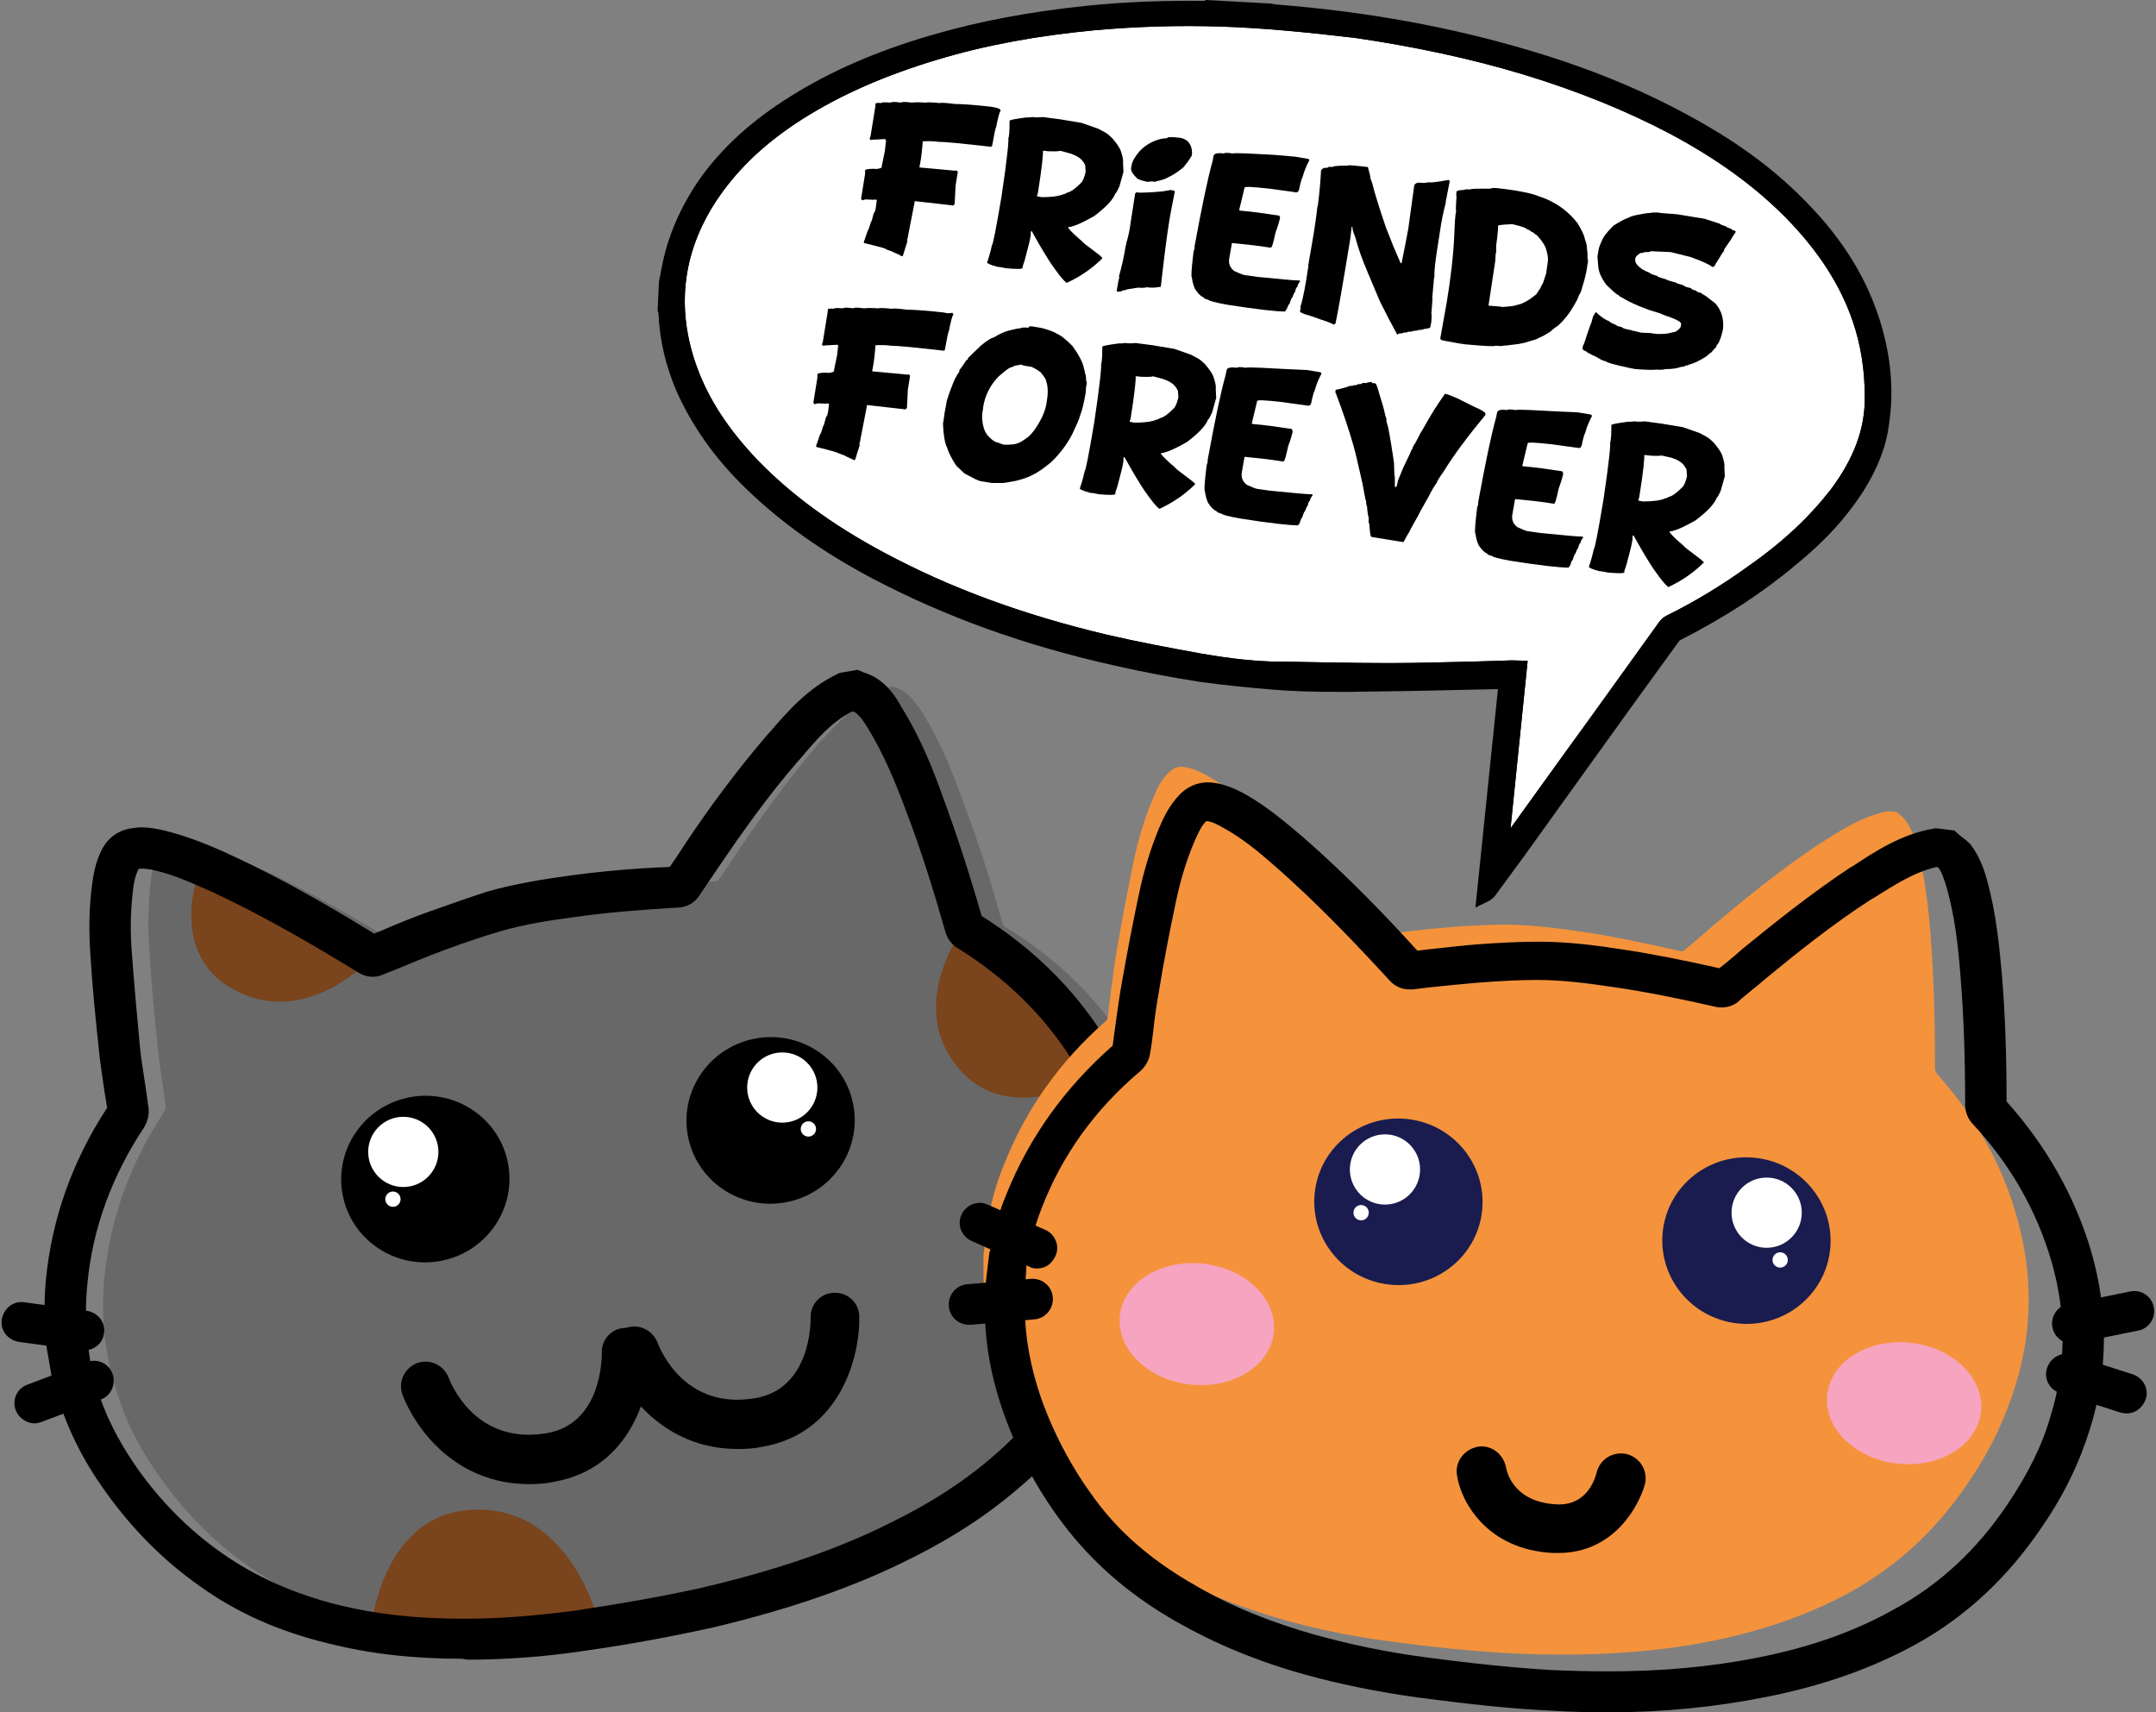<?xml version="1.0" encoding="UTF-8"?><svg xmlns="http://www.w3.org/2000/svg" xmlns:xlink="http://www.w3.org/1999/xlink" height="380.4" preserveAspectRatio="xMidYMid meet" version="1.0" viewBox="4.8 55.8 479.0 380.4" width="479.0" zoomAndPan="magnify"><rect x="4.8" y="55.8" width="479.0" height="380.4" fill="#808080" stroke="none"/><g fill="#FFF" id="change1_2"><path d="M153.1,118.6c0.2-1,0.4-2.1,0.6-3.1c1.3-7,4.1-13.2,8.3-18.9c5.3-7.4,12.1-13.1,19.8-17.9 c9.4-5.8,19.6-10.1,30.3-13.2c11.3-3.3,22.7-5.3,34.4-6.5c8.6-0.9,17.3-1.2,26.1-1.1c0.2,0,0.3-0.1,0.5-0.1 c4.7,0.2,9.4,0.4,14.2,0.6c0.4,0.1,0.8,0.2,1.2,0.2c19.1,1.5,37.8,4.7,56.2,10.2c12.6,3.8,24.8,8.5,36.2,15 c8.9,5,17.2,11,24.4,18.4c7.2,7.5,12.8,15.9,15.8,25.8c2.1,7,2.8,14.1,1.8,21.2c-0.7,5.1-2.7,9.8-5.4,14.3 c-3.9,6.1-8.8,11.2-14.4,15.8c-7.8,6.6-16.3,11.9-25.3,16.5c-0.4,0.2-0.9,0.6-1.2,1c-13.5,18.8-27.1,37.5-40.5,56.3 c-0.2,0.3-0.4,0.5-0.7,0.7c1.6-15.6,3.2-31.4,4.8-47.1c-1,0-1.8,0.1-2.8,0.1c-11,0.2-21.8,0.5-32.8,0.6c-5.4,0-11.1-0.1-16.5-0.4 c-5.3-0.4-10.7-1-15.9-1.7c-6.3-1-12.5-2.2-18.8-3.6c-18.6-4.2-36.4-10.2-53.3-19.1c-9.9-5.2-19.3-11.6-27.5-19.5 c-6.4-6.2-11.7-13.1-15.3-21.3c-2.3-5.3-3.7-10.9-3.9-16.7c0-0.2-0.1-0.3-0.1-0.5C152.9,122.5,153,120.6,153.1,118.6z M337.7,246.9 c0.2-0.3,0.3-0.3,0.3-0.4c5.3-7.5,10.8-14.9,16.1-22.4c7-9.6,13.9-19.3,20.9-29c0.2-0.3,0.5-0.6,0.9-0.8 c6.5-3.2,12.6-6.9,18.5-11.1c7-5,13.4-10.6,18.7-17.4c4.9-6.5,8.1-13.5,8-21.8c0-5.8-0.8-11.6-2.7-17.1c-3.1-9.1-8.4-17-15.2-23.9 c-7.8-7.9-16.7-14.1-26.5-19.2c-10.6-5.6-21.6-9.9-33-13.3c-12.3-3.7-24.9-6.3-37.7-8.1c-9.9-1.4-19.9-2.3-29.9-2.6 c-9.3-0.3-18.6,0-28,0.9c-12.1,1.1-24.1,3.2-35.7,6.7c-10.8,3.2-21,7.5-30.5,13.5c-7.4,4.7-13.8,10.3-18.8,17.5 c-8.5,12.4-10.5,25.7-5.3,40c3,8.2,8,15.1,14.1,21.3c8.3,8.5,18,15.1,28.3,20.7c15.8,8.5,32.6,14.5,50.2,18.5 c7,1.6,14.1,2.9,21.1,4.2c5.7,1,11.6,1.7,17.4,1.8c8.6,0.2,17.3,0.3,25.9,0.3c7.9,0,15.7-0.3,23.5-0.5c1.3,0,2.5-0.1,3.9-0.1 C340.6,218.8,339,232.7,337.7,246.9z" fill="inherit"/><path d="M337.7,246.9c1.4-14.3,2.9-28.2,4.3-42.2c-1.4,0-2.6,0.1-3.9,0.1c-7.9,0.2-15.7,0.5-23.5,0.5 c-8.6,0-17.3-0.1-25.9-0.3c-5.8-0.1-11.6-0.9-17.4-1.8c-7.1-1.3-14.2-2.6-21.1-4.2c-17.4-4.1-34.4-9.9-50.2-18.5 c-10.5-5.5-20.1-12.2-28.3-20.7c-6.1-6.2-11.1-13-14.1-21.3c-5.1-14.3-3.2-27.6,5.3-40c5-7.3,11.6-12.8,18.8-17.5 c9.4-6.1,19.7-10.4,30.5-13.5c11.6-3.5,23.6-5.5,35.7-6.7c9.3-0.9,18.6-1.1,28-0.9c10.1,0.3,20,1.2,29.9,2.6 c12.7,1.7,25.3,4.4,37.7,8.1c11.5,3.4,22.5,7.8,33,13.3c9.6,5.1,18.7,11.4,26.5,19.2c6.8,6.9,12.1,14.7,15.2,23.9 c1.8,5.5,2.7,11.3,2.7,17.1c0,8.3-3.1,15.4-8,21.8c-5.2,6.9-11.7,12.4-18.7,17.4c-5.8,4.2-12,7.9-18.5,11.1 c-0.3,0.2-0.6,0.5-0.9,0.8c-7,9.6-13.9,19.3-20.9,29c-5.3,7.5-10.8,14.9-16.1,22.4C338,246.6,337.9,246.6,337.7,246.9z" fill="inherit"/></g><g><g id="change2_1"><path d="M201.3,208.6c0.7-0.1,1.4-0.2,1.9-0.3c0.8,0.3,1.7,0.6,2.4,1.1c1.8,1.3,3.1,3.1,4.3,5 c3.8,6.1,6.4,12.6,8.8,19.3c3.4,8.9,6.3,18,8.8,27.2c0.1,0.3,0.4,0.7,0.6,0.8c11,6.7,20,15.2,26.8,25.9 c6.8,10.8,10.2,22.6,9.9,35.3c-0.1,7.9-1.7,15.4-4.1,22.9c-3.8,11.7-9.7,22.1-18.5,30.9c-8.2,8.3-17.6,14.7-27.9,19.9 c-14.1,7.2-28.8,11.9-44.2,15.5c-9.4,2.2-18.9,3.8-28.4,5.1c-8.3,1.2-16.6,1.8-24.9,1.9c-9.9,0-19.7-0.9-29.4-3.2 c-9.8-2.4-19-6.2-27.3-12.1c-7.9-5.5-14.6-12.4-20.1-20.3c-4.3-6.1-7.6-12.5-9.6-19.7c-0.3-1.2-0.7-2.4-1.1-3.6 c-0.4-2.5-0.9-5-1.3-7.6c0-0.2,0.1-0.4,0-0.5c-0.4-4.2-0.4-8.3,0-12.4c1.3-13.5,5.9-25.8,13.4-37.1c0.2-0.3,0.3-0.7,0.2-1.1 c-0.6-4.6-1.4-9-1.8-13.6c-0.8-7-1.4-14.1-1.8-21c-0.4-4.8-0.3-9.6,0.2-14.6c0.3-2.4,0.7-4.7,1.7-6.9c0.7-1.3,1.7-2.1,3.2-2.3 c1.8-0.3,3.8,0,5.5,0.5c4.9,1.2,9.4,3.2,14.1,5.2c11.3,5.2,21.9,11.5,32.5,17.9c0.5,0.3,0.9,0.3,1.4,0.1c4.5-1.8,8.9-3.8,13.5-5.4 c4.3-1.6,8.5-3.1,12.8-4.3c5.6-1.6,11.6-2.6,17.4-3.4c7.8-1,15.5-1.7,23.4-2.1c0.3,0,0.6-0.2,0.8-0.4c1.6-2.3,3.1-4.5,4.6-6.8 c5.5-8.2,11.4-16.2,17.8-23.7C191.4,216.1,195.4,211.3,201.3,208.6z" fill="#686868"/></g></g><g><g id="change3_1"><path d="M137.3,414.5c0,0-5.8-21.5-23.7-23.2c-24-2.3-26.4,26.5-26.4,26.5L137.3,414.5z" fill="#7A441C"/></g><g id="change3_2"><path d="M48.4,251.6c0,0-5.3,15.8,7.4,23.5c17.2,10.3,32.3-7.3,32.3-7.3L48.4,251.6z" fill="#7A441C"/></g><g id="change3_3"><path d="M219.7,260.7c0,0-12.3,15.5-4.2,29.2c11,18.5,32.9,5,32.9,5L219.7,260.7z" fill="#7A441C"/></g></g><g><g><g id="change4_1"><path d="M9.6 349.3L23.4 351.3" fill="inherit"/><path d="M23.4,355.8c-0.2,0-0.4,0-0.6,0L9,353.9c-2.5-0.4-4.2-2.6-3.8-5s2.6-4.2,5-3.8l13.9,1.9 c2.5,0.4,4.2,2.6,3.8,5C27.7,354.2,25.7,355.8,23.4,355.8z" fill="inherit"/></g><g id="change4_12"><path d="M12.5 367.5L25.6 362.5" fill="inherit"/><path d="M12.5,372c-1.7,0-3.5-1.1-4.2-2.9c-0.9-2.3,0.3-4.9,2.6-5.7l13.2-5c2.3-0.9,4.9,0.3,5.7,2.6 s-0.3,4.9-2.6,5.7l-13.2,5C13.4,371.9,12.9,372,12.5,372z" fill="inherit"/></g><g><g id="change4_15"><path d="M260.5 300.6L248 306.8" fill="inherit"/><path d="M248,311.3c-1.7,0-3.2-0.9-4-2.5c-1.1-2.2-0.2-4.9,1.9-5.9l12.5-6.3c2.2-1.1,4.9-0.2,5.9,1.9 c1.1,2.2,0.2,4.9-1.9,5.9l-12.5,6.3C249.2,311.1,248.5,311.3,248,311.3z" fill="inherit"/></g><g id="change4_11"><path d="M263.6 318L249.5 317.6" fill="inherit"/><path d="M263.6,322.4L263.6,322.4l-14.3-0.3c-2.5-0.1-4.4-2.1-4.4-4.6c0.1-2.5,2.1-4.5,4.6-4.4l14.2,0.3 c2.5,0.1,4.4,2.1,4.4,4.6C268.2,320.5,266.1,322.4,263.6,322.4z" fill="inherit"/></g></g><g><g id="change4_2"><path d="M107.5,424.3c-10.9,0-20.6-1.1-29.7-3.4c-11.2-2.7-20.5-6.9-28.7-12.8c-8.1-5.7-15.2-12.9-21.2-21.4 c-4.7-6.6-8.2-13.6-10.4-21c-0.2-0.8-0.5-1.5-0.7-2.3l-0.5-1.7l-1.4-8.1l0.1-0.6V353c-0.4-4.3-0.4-8.6,0-12.9 c1.3-13.4,5.8-26.3,13.6-38.2c-0.2-1.2-0.4-2.5-0.6-3.7c-0.4-2.9-0.9-5.9-1.2-8.9c-0.8-7.5-1.5-14.5-1.9-21.2 c-0.4-5.4-0.3-10.6,0.3-15.3c0.3-2.6,0.8-5.5,2.3-8.4c1.4-2.6,3.7-4.2,6.6-4.6c0.7-0.1,1.4-0.2,2.1-0.2c1.9,0,3.8,0.4,5.1,0.7 c5.3,1.3,10.4,3.4,14.9,5.5c11.9,5.5,23.1,12.1,31.7,17.4l1.5-0.6c3.5-1.5,7.1-3,10.8-4.3c5.1-1.8,9.3-3.3,13.1-4.5 c6.1-1.7,12.3-2.7,18.2-3.5c6.7-0.9,13.9-1.6,22.1-1.9c0.5-0.7,1-1.5,1.5-2.2c0.7-1.1,1.4-2.1,2.1-3.2 c5-7.5,11.3-16.1,18.2-24.1l0.3-0.3c4.2-4.9,8.5-9.8,15-13l0.6-0.3l4-0.7l1.2,0.5c0.2,0.1,0.4,0.2,0.6,0.2 c0.7,0.3,1.6,0.6,2.5,1.2c2.6,1.7,4.3,4.2,5.5,6.4c4.1,6.6,6.9,13.5,9.2,20c3,8.1,5.8,16.7,8.6,26.4c11.3,7.1,20.4,16,27.3,26.9 c7.3,11.6,10.9,24.3,10.7,37.8c-0.1,7.8-1.5,15.7-4.3,24.2c-4.1,12.7-10.8,23.7-19.5,32.6c-8,8.1-17.4,14.9-28.9,20.7 c-13,6.7-27.9,11.8-45.2,15.9c-8.3,1.8-17.4,3.6-28.8,5.2c-8.7,1.3-17.3,1.9-25.5,1.9L107.5,424.3z M25.1,360l0.3,0.9 c0.2,0.8,0.5,1.6,0.7,2.4c1.8,6.4,4.9,12.5,9,18.4c5.3,7.6,11.8,14.1,19.1,19.2c7.3,5.1,15.7,8.9,25.6,11.4 c8.4,2.1,17.5,3.1,27.7,3.1h0.7c7.9,0,16-0.7,24.4-1.8c11.2-1.7,20.1-3.3,28.2-5.1c16.6-3.9,30.8-8.7,43.2-15.1 c10.8-5.4,19.4-11.6,26.7-19c8-8.1,13.6-17.5,17.4-29c2.5-7.6,3.7-14.7,3.9-21.6c0.2-11.7-2.9-22.8-9.2-32.8 c-6.3-9.9-14.9-18.2-25.3-24.6c-1.3-0.8-2.2-2.1-2.6-3.4c-2.8-9.8-5.6-18.7-8.7-26.8c-2.3-6.2-4.9-12.6-8.5-18.5 c-0.9-1.5-1.8-2.9-3-3.7c0,0-0.2-0.1-0.3-0.1H194c-4.6,2.4-8,6.4-11.6,10.7l-0.3,0.3c-6.7,7.7-12.6,16.1-17.5,23.3 c-0.7,1-1.4,2.1-2.1,3.1c-0.8,1.2-1.7,2.5-2.5,3.7c-1,1.4-2.6,2.3-4.3,2.4c-8.5,0.5-16.1,1.1-23,2.1c-5.4,0.7-11.3,1.6-16.8,3.2 c-3.7,1.1-7.6,2.4-12.5,4.2c-3.5,1.3-7.1,2.8-10.5,4.2l-3,1.2c-1.7,0.8-3.8,0.6-5.4-0.4c-8.5-5.2-19.9-12-32-17.7 c-4.1-1.8-8.5-3.9-13.1-5c-1.7-0.4-2.8-0.5-3.8-0.4l0,0c-0.7,1.4-1.1,3-1.3,5.2c-0.5,4.3-0.6,8.7-0.2,13.6 c0.5,6.7,1.1,13.5,1.8,20.9c0.3,2.9,0.8,5.7,1.2,8.5c0.2,1.6,0.5,3.3,0.7,4.9c0.2,1.4-0.2,3-0.9,4.2 c-7.3,11-11.6,22.8-12.7,35.1c-0.4,3.8-0.4,7.7,0,11.6c0,0.3,0,0.6,0,0.8L25.1,360z" fill="inherit"/></g></g></g><g><g id="change4_6"><ellipse cx="99.3" cy="317.7" fill="inherit" rx="18.7" ry="18.5" transform="rotate(170.401 99.297 317.716)"/></g><g id="change4_9"><ellipse cx="176" cy="304.7" fill="inherit" rx="18.7" ry="18.5" transform="rotate(-9.599 176.034 304.668)"/></g><g><g id="change4_16"><path d="M122.3,385.5c-16.4,0-25.3-12.5-28.1-19.9c-1-2.9,0.5-5.9,3.3-7c2.9-1,5.9,0.5,7,3.3 c0.6,1.6,6.1,14.9,21.7,12.3c12.5-2.1,12.3-17.2,12.3-17.9c-0.1-3,2.3-5.5,5.3-5.5c3-0.1,5.5,2.3,5.5,5.3 c0.2,8.7-4.1,25.9-21.5,28.9C126,385.4,124.2,385.5,122.3,385.5z" fill="inherit"/></g><g id="change4_4"><path d="M168.7,377.7c-16.4,0-25.3-12.5-28.1-19.9c-1-2.9,0.5-5.9,3.3-7c2.9-1,5.9,0.5,7,3.3 c0.6,1.6,6.1,15,21.7,12.3c12.5-2.1,12.3-17.2,12.3-17.9c-0.1-3,2.3-5.5,5.3-5.5c3-0.1,5.5,2.3,5.5,5.3 c0.2,8.7-4.1,25.9-21.5,28.9C172.4,377.6,170.5,377.7,168.7,377.7z" fill="inherit"/></g></g></g></g><g><g id="change5_1"><path d="M424.3,236c0.7,0.1,1.3,0.2,1.9,0.2c0.6,0.6,1.4,1,1.8,1.7c1.4,1.7,2.1,3.9,2.7,5.9 c1.8,6.9,2.6,13.9,3.1,21c0.7,9.4,0.9,19,0.9,28.5c0,0.3,0.2,0.7,0.4,1c8.3,9.3,14.6,20.1,17.9,32.3c3.4,12.2,3.4,24.5-0.3,36.6 c-2.3,7.5-5.6,14.5-9.9,20.9c-6.7,10.3-15.1,18.5-25.5,24.6c-9.8,5.6-20.4,9.2-31.4,11.5c-15,3.1-30.2,3.6-45.3,2.9 c-9.3-0.5-18.7-1.5-28-2.8c-8.1-1.1-16-2.7-23.8-5c-9.2-2.7-18.2-6.2-26.6-11.2c-8.4-5-16-11.2-22.1-19.1 C234.5,377.4,230,369,227,360c-2.4-7-3.7-14.2-3.7-21.6c0-1.2,0-2.5,0-3.7c0.3-2.5,0.6-5,0.9-7.6c0.1-0.2,0.2-0.3,0.2-0.5 c0.7-4.1,1.8-8.1,3.4-11.9c4.9-12.6,12.6-23.2,22.6-32c0.3-0.2,0.5-0.6,0.5-1c0.6-4.6,1.1-9,1.8-13.6c1.2-7,2.5-13.8,3.9-20.7 c1-4.8,2.3-9.3,4.2-13.8c0.9-2.2,1.8-4.4,3.6-6.1c1-1.1,2.2-1.5,3.6-1.3c1.8,0.3,3.5,1.1,5,1.9c4.3,2.5,8,5.5,11.6,8.8 c9,8.1,17.4,17,25.4,26.1c0.4,0.4,0.7,0.6,1.3,0.5c4.7-0.6,9.3-1.2,14.2-1.6c4.4-0.4,8.7-0.6,13.1-0.7c5.7,0,11.5,0.7,17.1,1.5 c7.6,1.1,14.9,2.7,22.4,4.4c0.3,0.1,0.7,0,0.9-0.2c2.1-1.7,4.1-3.5,6.1-5.2c7.5-6.4,15-12.4,23.1-17.9 C413.1,240.7,418.1,237.2,424.3,236z" fill="#F4933C"/></g></g><g fill="#1A1C4F" id="change6_1"><ellipse cx="315.4" cy="322.8" fill="inherit" rx="18.7" ry="18.5" transform="rotate(-173.565 315.443 322.79)"/><ellipse cx="392.8" cy="331.4" fill="inherit" rx="18.7" ry="18.5" transform="rotate(6.435 392.759 331.466)"/></g><g fill="#F6A4BF" id="change7_1"><ellipse cx="427.9" cy="367.6" fill="inherit" rx="17.2" ry="13.5" transform="rotate(-173.565 427.866 367.566)"/><ellipse cx="270.7" cy="349.9" fill="inherit" rx="17.2" ry="13.5" transform="rotate(-173.565 270.703 349.93)"/></g><g><g id="change4_13"><path d="M335,252.8l4.7-45.9c-0.6,0-1.1,0-1.6,0c-2.4,0.1-4.7,0.1-7.1,0.2c-5.3,0.2-11.1,0.3-16.5,0.3h-2.2 c-7.4,0-14.9-0.1-21.9-0.3h-1.7c-5.1-0.1-10.7-0.7-17.7-1.9c-7.2-1.3-14.3-2.6-21.2-4.2c-19-4.5-35.5-10.6-50.7-18.7 c-11.7-6.3-21.2-13.2-28.8-21.1c-7-7.2-11.6-14.4-14.5-21.9c-5.2-14.7-3.4-28.7,5.5-41.7c4.6-6.8,11-12.6,19.4-18.2 c8.8-5.6,18.9-10.2,31-13.7c11.3-3.4,23.1-5.5,36.1-6.8c9.1-0.8,18.6-1.1,28.2-0.9c9.6,0.3,19.8,1.1,30.3,2.6 c13.3,1.8,26.1,4.6,38,8.2c12.5,3.8,23.4,8.2,33.4,13.5c10.9,5.7,19.7,12.2,26.9,19.5c7.6,7.7,12.7,15.7,15.7,24.6 c1.8,5.4,2.8,11.3,2.8,17.7c0,8.1-2.7,15.6-8.3,23.1c-4.8,6.3-10.9,11.9-19.1,17.8c-5.9,4.3-12.3,8.1-18.8,11.3l0,0l-0.1,0.1 c-7,9.6-13.9,19.3-20.9,29l-16.1,22.4c-0.1,0.1-0.1,0.2-0.3,0.3L335,252.8z M344.2,202.6l-3.8,37.2l12.1-16.8 c7-9.6,13.9-19.3,20.9-29c0.3-0.4,0.8-1,1.6-1.4c6.3-3.1,12.4-6.8,18.2-11c8-5.6,13.7-11.1,18.3-17c5.1-6.8,7.7-13.5,7.6-20.7 c0-5.9-0.9-11.5-2.6-16.5c-2.8-8.3-7.7-15.8-14.8-23.1c-7-7.1-15.4-13.2-25.9-18.8c-9.7-5.1-20.5-9.5-32.7-13.2 c-11.6-3.5-24.3-6.2-37.4-8.1C295.4,63,285.5,62,276,61.7c-9.4-0.3-18.8,0-27.8,0.8c-12.8,1.2-24.4,3.3-35.3,6.6 c-11.6,3.5-21.4,7.8-29.9,13.2c-8,5.1-13.9,10.7-18.3,17c-8.3,11.9-9.9,24.9-5,38.2c2.6,7.1,7,13.8,13.5,20.6 c7.4,7.6,16.5,14.3,27.9,20.4c14.9,8,31.1,13.9,49.6,18.3c6.9,1.6,13.8,2.9,21,4.2c6.9,1.2,12.1,1.7,17,1.8h1.7 c7.2,0.1,14.7,0.3,21.9,0.3h2.2c5.4,0,11.1-0.2,16.4-0.3c2.4-0.1,4.7-0.1,7.1-0.2c0.9,0,1.7-0.1,2.6-0.1L344.2,202.6z" fill="inherit"/></g><g id="change4_7"><path d="M226.9,80l0.2,0.3v0.1c-0.3,0.4-0.6,1.7-1,3.7c-0.1,0-0.4,1.4-0.9,4.2l-0.3,0.1 c-6.2-0.7-10.1-1.1-11.7-1.1c-0.7-0.1-1.7-0.2-3.4-0.1c-0.1,1.7-0.3,3.5-0.6,5.1l-0.1,0.4V93l6.6,0.6v0.1l0.1-0.1l0.8,0.1h0.8 l0.2,0.3l-0.5,3l-0.2,4.1c-0.1,0.2-0.2,0.3-0.4,0.3v0.1l-0.3-0.1l-8-0.9h-0.2v0.2l-1.4,7.2l-0.1,0.6l-0.2,0.7l0.1,0.1v0.1l-1,3.2 l-0.1,0.1h-0.2c-0.6-0.4-1.2-0.6-1.7-0.8c0-0.1-0.6-0.3-1.7-0.7c0-0.2-1.6-0.6-4.9-1.4l-0.1-0.2l0.9-2.6c0.2-0.2,0.4-0.9,0.7-1.9 c0.1,0,0.3-0.6,0.6-1.9c0.3-0.3,0.4-0.8,0.5-1.4l0.2-1.6h-0.2v-0.1c-0.2,0.1-1,0.1-2.3,0l-0.7,0.2l-0.3-0.3l0.9-5.6v-0.8 c0.2-0.2,0.8-0.3,1.9-0.3c0.7,0.1,1.3,0,1.8-0.3v-0.3l0.7-3.4l0.2-1.9h0.1l-0.2-0.7h-0.3l-1.7,0.1c-0.3,0-0.7,0-1.2,0.1h-0.1 l-0.2-0.3l0.2-0.5l1.1-6.8v-0.5c0.1-0.1,0.6-0.2,1.3-0.1c0.1-0.2,0.7-0.2,2.1-0.1c0.1-0.2,0.9-0.2,2.3,0c0.1-0.2,0.9-0.2,2.4,0 c0.5-0.1,1.6-0.1,3.1,0c0.2-0.1,1.2-0.1,3.1,0.1c0.1-0.1,1.2-0.1,3.3,0.2c1,0,3.6,0.1,8,0.6l1.1,0.2L226.9,80z" fill="inherit"/><path d="M240.3,82.3l4.8,0.8l3.7,1.3l1.5,0.8c0.4,0.2,1,0.7,1.7,1.4c1,1.2,1.6,2.1,1.8,2.7 c0.4,1.2,0.6,2.1,0.5,2.6l0.1,2.1l-0.9,3.2c-0.5,1.1-0.8,1.6-0.9,1.6c-0.6,1.5-2.2,3.1-4.7,5c-2.3,1.3-4,2.1-5,2.3 c0,0.1-0.2,0.1-0.6,0.1l-0.2,0.2c0.7,0.9,1.7,1.8,3.1,3c0.2,0.3,1.1,1,2.6,2.1c1.2,0.9,1.7,1.3,1.7,1.4c0.1,0,0.2,0.1,0.2,0.3 c-1.8,1.8-4.2,3.6-6.8,4.9l-1,0.5h-0.2c-0.7-0.6-1.6-1.7-2.8-3.4c-0.8-1.1-1.6-2.4-2.5-3.9c-0.2-0.3-1-1.7-2.4-4.2l-0.2,0.2v0.4 v0.3c-0.1,0.9-0.5,2.5-1.1,4.7c-0.1,0.5-0.3,1.2-0.7,2.3v0.3c0,0.3-1.3,0.3-3.6,0.1l-1.6-0.3h-0.3c-1.6-0.4-2.4-0.8-2.4-1 c0.3-0.8,0.7-2.1,1.1-3.9c0.2,0,0.9-3.6,2.1-10.7c1.3-8.6,1.7-13,1.5-13v-0.1h0.1c0.2-1.3,0.2-2.6,0.2-3.8 c0.2-0.2,1.4-0.4,3.6-0.7c0.3,0,0.8,0,1.6-0.1c0.5,0.1,1.3,0.1,2.2,0L240.3,82.3z M237.6,89.4l-0.7-0.1h-0.4 c0.1,0.5-0.2,3.7-1.1,9.3l-0.1,0.4l-0.1,0.2v0.2l1,0.2c2.2,0,3.9-0.2,5-0.7c0.2,0,0.4-0.1,0.7-0.3c0.9-0.2,1.8-0.9,3.1-2.2 c0.4-0.4,0.7-1.2,1-2.4v-0.1l-0.1-1.4c-0.4-0.8-0.8-1.3-1.4-1.7c-0.7-0.5-1.4-0.7-1.9-0.9l-2.2-0.6 C239.6,89.5,238.6,89.4,237.6,89.4z" fill="inherit"/><path d="M265.5,98.1c0.2,0.1,0.4,0.2,0.3,0.3c-0.5,2.5-1,5-1.4,7.6c-0.4,2.6-1,7.2-1.7,13.5 c-1.1,0.2-2.2,0.3-3.2,0.1c0,0.1-0.7,0.2-1.9,0.1l-2.5,0.4c0,0.1-0.3,0.2-0.9,0.2c0,0.2-0.4,0.3-1.2,0.3l-0.1-0.2l0.4-2.3l0.2-0.7 l-0.1-0.1v-0.1c0.6-2.1,1.1-4.3,1.5-6.8l0.1-0.2v-0.3c0.4-1.3,0.8-2.9,1-4.7l1-6.4l0.3-0.3l0.5,0.1c1.6,0,3.4-0.1,5.4-0.3l1.7-0.3 C265.1,98.1,265.3,98.1,265.5,98.1z M266.9,86.4c1.2,0.2,1.9,0.7,2.4,1.7c0.3,0.7,0.4,1.4,0.3,2.2c-0.5,1-1.2,1.8-1.9,2.7 c-1.6,1.3-2.7,1.9-3.4,2.2c-0.4,0.3-1.3,0.6-2.7,0.9c0,0.1-0.3,0.1-0.9,0l-1,0.1c-0.9-0.2-1.6-0.4-2.2-0.7c-1-1-1.5-1.7-1.4-2.4 l0.2-1c0.1-0.4,0.4-1,0.9-1.7c1-1.5,2.5-2.7,4.4-3.4c0.8-0.3,1.7-0.5,2.5-0.5C264.1,86.2,265,86.2,266.9,86.4z" fill="inherit"/><path d="M292.5,90.6l3,0.5l0.2,0.3c-0.7,1.3-1.2,2.6-1.5,3.7c-0.2,0.4-0.5,1.3-0.8,2.9l-0.1,0.1 c0,0.3-0.2,0.4-0.5,0.4v0.1l-0.2-0.1l-5.1-0.7l-0.8-0.1c-3.6-0.4-5.4-0.5-5.4-0.2l-1.2,5l0.3,0.1c2.5,0.2,5.3,0.6,8.6,1.1l0.2,0.4 c-0.1,0.6-0.4,1.7-1,3.3c-0.5,2.3-0.8,3.5-1.1,3.4h-0.2c-2.4-0.4-5.1-0.7-8.2-1h-0.2l-0.6,3.4c-0.2,1.2,0.2,2.1,1.1,2.8 c1.1,0.5,1.8,0.8,2.3,0.9l2.8,0.4c5,0.5,8.2,0.8,9.2,0.8h0.2l0.1,0.1v0.2c-0.3,0.3-0.5,0.7-0.6,1.2c-0.2,0-0.3,0.3-0.5,1.1 c-0.1,0-0.3,0.4-0.6,1.2c-0.1,0-0.3,0.4-0.6,1.4c-0.1,0-0.3,0.3-0.6,1.1l-0.4,0.6c-2.1,0-6.4-0.5-12.8-1.5 c-2.8-0.5-4.2-0.9-4.2-1.1c-0.6-0.1-1-0.3-1.2-0.6c-0.6-0.2-1.2-0.9-1.8-1.8c-0.4-0.9-0.6-1.7-0.7-2.6c-0.2,0-0.1-1.7,0.3-5.1 l0.1-0.7l0.2-0.6v-0.5c1.6-8.7,2.9-15,4-18.9l0.2-1.1c0.1-0.6,0.8-0.8,2.3-0.6c0.2-0.2,0.9-0.2,1.9,0c0.4-0.1,1.5-0.1,3.5,0 l5.8,0.3L292.5,90.6z" fill="inherit"/><path d="M308.7,92.9c0.4,1.4,0.6,2.3,0.6,2.6l0.4,1.1c0.4,1.7,1.4,5,3,9.7l1.7,4.3l1.6,3.7l0.2-0.1 c0.7-3.5,1.2-5.9,1.5-7.7L319,97c0.2-0.5,0.7-0.7,1.6-0.6c0.3,0.1,0.9,0,1.7-0.1c0.6,0.1,1.9-0.1,4.2-0.5h0.2l0.2,0.2 c-0.5,2.6-0.8,4.1-0.9,4.6v0.3c-0.5,1.8-1,4.2-1.4,7.1l-0.3,1.9c-0.6,3.8-0.9,6.2-0.8,7.4l-0.1,0.3l-0.4,4.4c0.1,0,0,1.2-0.2,3.6 c0.1,0,0.1,0.6,0,1.7l-0.2,1.1c0,0.3-0.6,0.4-1.5,0.5c0,0.1-0.4,0.2-1.2,0.2c0,0.1-0.4,0.2-1.1,0.2c0,0.1-0.4,0.2-1.2,0.2 c0,0.1-0.4,0.2-1,0.2c0,0.1-0.4,0.2-1,0.2l-0.3,0.2h-0.1l-0.9-1.7c-0.2-0.3-1.2-2.2-2.9-5.6l-1.1-2.6l-1.6-3.8 c-1.2-2.8-2.1-5.3-2.8-7.9c-0.5-1.3-0.7-1.9-0.6-2.3h-0.2l-0.3,2.6c-1.7,10.4-2.8,16.7-3.3,18.9l-0.4,0.2 c-0.5-0.3-1.5-0.7-3.1-1.2c-1.1-0.4-2.2-0.8-3.3-1.1c-0.8-0.3-1.1-0.5-1.1-0.6l0.1-0.4l0.1-0.4l-0.1-0.1v-0.1 c0.6-1.8,1.2-5,1.8-9.2l-0.1-0.1l0.1-0.2l1.2-7l0.1-0.7c0.4-2.5,0.6-4.3,0.7-5.2l0.1-0.1v-0.1c0.4-3.2,0.6-5.7,0.7-7.8 c0.3-0.4,0.7-0.6,1.4-0.5c0-0.2,0.4-0.3,1.2-0.2c0-0.2,1.1-0.3,3.2-0.3C304.5,92.4,305.8,92.6,308.7,92.9z" fill="inherit"/><path d="M341.3,98.1c2.4,0.4,4.2,0.8,5.4,1.3l1.6,0.6c3,1.3,5.2,3.1,7,5.4c0.9,1.5,1.5,2.7,1.6,3.5 c0.4,0.9,0.5,1.7,0.5,2.6c0.1,0,0.1,0.7,0.1,1.8c0.1,0,0.1,0.3,0.1,0.9l-0.1,0.2l-0.1,0.8c-0.2,1.4-0.6,2.9-1.1,4.5 c-0.1,0.5-0.3,1.1-0.7,1.7c-0.1,0.4-0.5,1.3-1.5,2.9c-0.7,1.2-1.7,2.5-3.2,3.9c-0.1,0-0.7,0.4-1.7,1.3l-1.5,0.9l-1.7,0.8l-2.7,0.8 c-0.2,0-0.5,0.1-1,0.2c-2.1,0.3-3.3,0.4-3.6,0.4c0,0.1-0.6,0.1-1.7,0c0,0.2-2.2,0.1-6.6-0.3l-1.4-0.2l-3.3-0.6 c-0.6-0.1-1-0.3-0.9-0.6l1.4-7.8c0.9-5.4,1.5-10.6,1.7-15.1c0.1-2.7,0.2-4.5,0.4-5.1c-0.1-0.9,0-1.9,0.1-3.5c-0.1,0-0.1-0.4,0-1.1 c0.3-0.2,0.9-0.3,1.7-0.3c0-0.1,0.5-0.2,1.3-0.1c0.2-0.2,1.7-0.2,4.6-0.2C336.3,97.4,337.9,97.6,341.3,98.1z M337.6,106 c0.1,0,0,1.5-0.4,4.4v1.5l-0.1,0.2l-0.1,1.7l-1.5,9.9l2.6,0.2l0.4,0.1c1.6-0.1,2.7-0.2,3.5-0.5c1.1-0.2,2.5-1,4.1-2.3l1-1.5 c0-0.2,0.2-0.5,0.5-1l0.7-2.1l0.4-2.8c0.1-0.7-0.1-1.7-0.5-3c-0.5-1.1-1.2-1.9-1.9-2.7l-0.6-0.4c0-0.1-0.3-0.3-0.8-0.5 c0-0.1-0.3-0.3-0.9-0.5c0-0.2-1-0.6-3.2-1.1C338.5,105.7,337.6,105.8,337.6,106z" fill="inherit"/><path d="M377.4,103.4l6.1,1l3.4,1.1c0,0.1,0.4,0.3,1.4,0.6c0,0.1,0.3,0.3,1.1,0.5c0,0.2,0.3,0.3,0.9,0.5l0.1,0.1 v0.2c-0.6,0.8-0.9,1.4-1.1,1.7L388,111c-0.1,0-0.1,0.2-0.2,0.6c-0.1,0-0.6,0.8-1.5,2.3l-0.4,0.6c-0.1,0.4-0.3,0.6-0.7,0.6 c-0.7-0.6-2.3-1.3-4.8-2.2l-4.4-1.1l-4.5-0.2c0,0.2-0.4,0.2-1.3,0.2c-0.1,0.1-0.4,0.2-0.9,0.2c-0.7,0.4-1.1,0.8-1.2,1.2v0.2 c-0.1,0.8,0.5,1.5,1.7,2.3c0.5,0.3,1,0.5,1.3,0.6c0.5,0.4,1.2,0.6,1.9,0.8c0,0.2,0.7,0.4,1.8,0.7c0.5,0.3,1.3,0.5,2.4,0.8 c0,0.1,0.6,0.3,1.7,0.6c0,0.2,0.5,0.4,1.6,0.6c0,0.2,0.4,0.4,1.2,0.6c0,0.2,0.3,0.3,1.1,0.5c0,0.1,0.3,0.3,0.9,0.6l2.2,1.7 c1.5,1.7,1.9,3.7,1.7,5.7c-0.3,1.5-0.7,2.7-1.2,3.4c-0.2,0.1-0.3,0.3-0.3,0.6c-0.2,0.1-0.5,0.5-1.1,1.2c-0.1,0-0.5,0.3-1,0.8 c-1.7,1.1-3,1.7-4,1.9c0,0.1-0.3,0.2-0.7,0.2c-0.2,0.2-0.5,0.3-1,0.3c-0.8,0.3-1.9,0.5-3.5,0.5c-0.3,0.1-1,0.2-2.2,0.1 c-0.1,0.1-1.5,0.1-4.4-0.1l-1.1-0.2c-3.7-0.8-5.5-1.3-5.4-1.5c-0.5-0.1-1.1-0.3-1.7-0.7l-1.1-0.6c-0.2,0-0.5-0.2-1-0.5 c-0.2,0-0.4-0.2-0.8-0.5c-0.5-0.1-0.8-0.4-0.7-0.9c0.4-0.9,0.7-1.8,1-2.8l0.8-2.3c0.1,0,0.2-0.5,0.5-1.6l0.5-0.9l0.1-0.1h0.2 c0.2,0.3,0.8,0.8,1.7,1.4c0.5,0.3,0.9,0.5,1.2,0.6c0,0.2,0.6,0.4,1.6,0.9c0,0.1,0.4,0.2,1.2,0.4c0,0.2,0.7,0.4,2.2,0.7l0.1,0.1 h0.1h0.2l1.6,0.4l2.4,0.1l0.1,0.1h0.4l0.8,0.1c1.5,0,2.4-0.1,3-0.3l0.9-0.2c0.6-0.3,1-0.7,1.2-1.1l0.1-0.6c0.1-0.4-0.9-1-2.9-1.7 c-0.3-0.1-1-0.3-1.8-0.7l-2.3-0.7l-2.1-0.8c-1.7-0.7-3.1-1.4-4.2-2.1c-0.2,0-0.4-0.2-0.7-0.5c-0.3,0-1.1-0.8-2.6-2.2 c-1.1-1.5-1.7-2.8-1.8-4l-0.2-2.3l0.2-1.2c0.1-0.9,0.5-1.7,1-2.8c0.4-0.8,1.2-1.7,2.4-2.9c1.3-0.8,2.3-1.4,3.2-1.7 c0.5-0.3,1.5-0.6,2.8-0.8c0.9-0.2,1.7-0.3,2.3-0.3c0-0.1,0.6-0.1,1.7-0.1C373.2,103.1,374.6,103.2,377.4,103.4z" fill="inherit"/><path d="M216.4,125.3l0.2,0.3v0.1c-0.3,0.4-0.6,1.7-1,3.7c-0.1,0-0.4,1.4-0.9,4.2l-0.3,0.1 c-6.2-0.7-10.1-1.1-11.7-1.1c-0.7-0.1-1.7-0.2-3.4-0.1c-0.1,1.7-0.3,3.5-0.6,5.1l-0.1,0.4v0.3l6.6,0.6v0.1l0.1-0.1l0.7,0.1h0.8 l0.2,0.3l-0.5,3l-0.2,4.1c-0.1,0.2-0.2,0.3-0.4,0.3v0.1l-0.3-0.1l-8-0.9h-0.2v0.2l-1.4,7.2l-0.1,0.6l-0.2,0.7l0.1,0.1v0.1l-1,3.2 l-0.1,0.1h-0.2c-0.6-0.3-1.2-0.6-1.7-0.8c0-0.1-0.6-0.3-1.7-0.7c0-0.1-1.6-0.6-4.9-1.4l-0.1-0.2l0.9-2.6c0.2-0.2,0.4-0.9,0.7-1.9 c0.1,0,0.3-0.6,0.6-1.9c0.3-0.3,0.4-0.8,0.5-1.4l0.2-1.6h-0.2v-0.1c-0.2,0.1-1,0.1-2.3,0l-0.7,0.2l-0.3-0.3l0.9-5.6v-0.8 c0.2-0.2,0.8-0.3,1.9-0.3c0.7,0.1,1.3,0,1.8-0.3V138l0.7-3.4l0.2-1.9h0.1l-0.2-0.3h-0.3l-1.7,0.1c-0.3,0-0.7,0-1.2,0.1h-0.1 l-0.2-0.3l0.2-0.5l1.1-6.8v-0.5c0.1-0.1,0.6-0.2,1.3-0.1c0.1-0.2,0.7-0.2,2.1-0.1c0.1-0.2,0.9-0.2,2.3,0c0.1-0.2,0.9-0.2,2.4,0 c0.5-0.1,1.6-0.1,3.1,0c0.2-0.1,1.2-0.1,3.1,0.1c0.1-0.1,1.2-0.1,3.3,0.2c1,0,3.6,0.1,8,0.6l1.1,0.2L216.4,125.3z" fill="inherit"/><path d="M234.1,128.3l2.3,0.4c1.7,0.5,2.8,0.9,3.1,1.2c0.9,0.3,2.1,1.3,3.6,2.8c1.5,2.1,2.3,3.7,2.5,4.9 c0.1,0.2,0.2,0.6,0.3,1.3c0.1,0,0.2,0.5,0.2,1.5c0.1,0,0.2,0.3,0.1,0.9l-0.1,0.4l-0.1,1.4c-0.4,2.3-0.8,4-1.3,5.2 c-0.1,0.6-0.7,1.8-1.7,4c-1.2,2.3-2.8,4.4-4.7,6.2c-1.8,1.5-3.2,2.4-3.9,2.7c-0.7,0.4-1.8,0.9-3.8,1.4c-1.7,0.3-2.7,0.5-3,0.5 h-2.4l-2.5-0.4c-0.6-0.1-1.7-0.7-3.6-1.7l-1.8-1.7c-1.3-1.9-1.9-3.4-2.1-4.1c-0.5-1-0.8-2.8-0.9-5.3l0.1-0.5l0.3-2.1l0.4-2.1v-0.2 c0.5-1.7,1.2-3.5,1.8-4.9l0.6-1.1c0.3-0.4,0.5-0.7,0.5-1.1c0.1,0,0.6-0.7,1.5-2.1c0.2,0,0.3-0.1,0.4-0.5l2.9-2.8 c1.4-1.1,2.3-1.7,2.7-1.7c1.5-0.9,2.8-1.5,4.1-1.7c0-0.1,0.2-0.1,0.5-0.1c0.1-0.1,0.6-0.2,1.5-0.3c0-0.1,0.6-0.2,1.8-0.1 C233.2,128.3,233.5,128.3,234.1,128.3z M231.7,136.8l-1.2,0.2c-0.2,0-0.4,0.1-0.7,0.3c-0.8,0.1-1.7,0.9-3.1,2.1 c-1.9,1.9-3.1,4.3-3.5,7v0.5l-0.1,0.1v0.1c-0.2,1.3-0.1,2.6,0.3,3.9c0.2,0.6,0.5,1.1,0.8,1.5c0.9,1,1.7,1.6,2.6,1.7 c0,0.1,0.4,0.2,1.1,0.4c1.5,0,2.5-0.1,2.9-0.3c0.5-0.1,1.3-0.6,2.5-1.5c1.1-1,1.8-2.1,2.4-3.2c0.9-1.5,1.5-3.1,1.7-4.9 c0.3-1.7,0.2-3.3-0.2-4.3c0-0.3-0.4-0.9-1.2-1.9l-0.6-0.4c0-0.1-0.5-0.3-1.4-0.8l-1.3-0.2l-0.1-0.1l-0.1,0.1L231.7,136.8z" fill="inherit"/><path d="M260.9,132.5l4.8,0.8l3.7,1.3l1.5,0.8c0.4,0.2,1,0.7,1.7,1.4c1,1.2,1.6,2.1,1.8,2.7 c0.4,1.2,0.6,2.1,0.5,2.6l0.1,2.1l-0.9,3.2c-0.5,1.1-0.8,1.6-0.9,1.6c-0.6,1.5-2.2,3.1-4.7,5c-2.3,1.3-4,2.1-5,2.3 c0,0.1-0.2,0.1-0.6,0.1l-0.2,0.2c0.7,0.9,1.7,1.8,3.1,3c0.2,0.3,1.1,1,2.6,2.1c1.2,0.9,1.7,1.3,1.7,1.4c0.2,0,0.2,0.1,0.2,0.3 c-1.8,1.8-4.2,3.6-6.8,4.9l-1,0.5h-0.2c-0.7-0.6-1.6-1.7-2.8-3.4c-0.8-1.1-1.6-2.4-2.5-3.9c-0.2-0.3-1-1.7-2.4-4.2l-0.2,0.2v0.4 v0.3c-0.1,0.9-0.5,2.5-1.1,4.7c-0.1,0.5-0.3,1.2-0.7,2.3v0.3c0,0.3-1.3,0.3-3.6,0.1l-1.6-0.3h-0.3c-1.6-0.4-2.4-0.8-2.4-1 c0.3-0.8,0.7-2.1,1.1-3.9c0.2,0,0.9-3.6,2.1-10.7c1.3-8.6,1.7-13,1.5-13v-0.1h0.1c0.2-1.3,0.2-2.6,0.2-3.8 c0.2-0.2,1.4-0.4,3.6-0.7c0.3,0,0.8,0,1.6-0.1c0.5,0.1,1.3,0.1,2.2,0L260.9,132.5z M258.2,139.5l-0.7-0.1h-0.4 c0.1,0.5-0.2,3.7-1.1,9.3l-0.1,0.4l-0.1,0.2v0.2l1,0.2c2.2,0,3.9-0.2,5-0.7c0.2,0,0.4-0.1,0.7-0.3c0.9-0.2,1.8-0.9,3.1-2.2 c0.4-0.4,0.7-1.2,1-2.4V144l-0.1-1.4c-0.4-0.8-0.8-1.3-1.4-1.7c-0.7-0.5-1.4-0.7-1.9-0.9l-2.2-0.6 C260.3,139.6,259.2,139.5,258.2,139.5z" fill="inherit"/><path d="M295.2,138l3,0.5l0.2,0.3c-0.7,1.3-1.2,2.6-1.5,3.7c-0.2,0.4-0.5,1.3-0.8,2.9l-0.1,0.1 c0,0.3-0.2,0.4-0.5,0.4v0.1l-0.2-0.1l-5.1-0.7l-0.7-0.1c-3.6-0.4-5.4-0.5-5.4-0.2l-1.2,5l0.3,0.1c2.5,0.2,5.3,0.6,8.6,1.1l0.2,0.5 c-0.1,0.6-0.4,1.7-1,3.3c-0.5,2.3-0.8,3.5-1.1,3.4h-0.2c-2.4-0.4-5.1-0.7-8.2-1h-0.2l-0.6,3.4c-0.2,1.2,0.2,2.1,1.1,2.8 c1.1,0.5,1.8,0.8,2.3,0.9l2.8,0.4c5,0.5,8.2,0.8,9.2,0.8h0.2l0.1,0.1v0.2c-0.3,0.3-0.5,0.7-0.6,1.2c-0.2,0-0.3,0.3-0.5,1.1 c-0.1,0-0.3,0.4-0.6,1.2c-0.1,0-0.3,0.4-0.6,1.4c-0.1,0-0.3,0.3-0.5,1.1l-0.4,0.6c-2.1,0-6.4-0.5-12.8-1.5 c-2.8-0.5-4.2-0.9-4.2-1.1c-0.6-0.1-1-0.3-1.2-0.6c-0.6-0.2-1.2-0.9-1.8-1.8c-0.4-0.9-0.6-1.7-0.7-2.6c-0.2,0-0.1-1.7,0.3-5.1 l0.1-0.7l0.2-0.6v-0.5c1.6-8.7,2.9-15,4-18.9l0.2-1c0.1-0.6,0.8-0.8,2.3-0.6c0.2-0.2,0.9-0.2,1.9,0c0.4-0.1,1.5-0.1,3.5,0l5.8,0.3 L295.2,138z" fill="inherit"/><path d="M310,140.9l0.4,0.1c0.2,0.1,0.5,1,0.9,2.5c0.4,1.2,0.9,2.8,1.3,4.7c0.2,0.5,0.3,0.8,0.2,1.1l0.4,1.4 c0.5,2.5,0.8,4.6,1.1,6.5l0.2,1.4l0.1,2.8c0.1,0,0.1,0.7,0.1,2.1v0.4l0.1,0.1h0.1c0.2,0,0.3-0.5,0.5-1.5l1.2-2.9l1.4-2.9 c0.3-0.8,0.5-1.2,0.6-1.2c0-0.3,0.3-0.8,0.7-1.4l1.1-2.1l0.6-1c1.7-3.1,3.2-5.4,4.4-7.1l0.4-0.6l0.6,0.1l2.2,0.9l3.6,1.8l1.1,0.5 c1,0.5,1.6,0.9,1.5,1.1v0.3c-3.8,4.6-6.9,8.7-9.3,12.6c-0.5,0.7-1.1,1.5-1.6,2.6c-0.4,0.5-1,1.5-1.8,3.1l-1.7,3l-0.5,1l-1.3,2.3 c-0.4,0.7-0.6,1.1-0.7,1.4c-0.2,0.2-0.5,0.8-1,1.7c-0.2,0.4-0.3,0.6-0.5,0.5l-6.8-1.1c-0.3,0-0.4-0.7-0.5-1.9l-0.1-1.1 c-0.1,0-0.2-0.4-0.1-1.2c-0.1-0.3-0.3-1.2-0.4-2.7c-0.1,0-0.2-0.4-0.2-1.2c-0.1,0-0.2-0.6-0.4-1.6l-0.4-2.2l-1.4-6.1l-0.6-2.3 c-1-3.5-2.3-7.4-3.9-11.6c-0.1,0-0.1-0.1-0.1-0.4v-0.3c0-0.1,0.3-0.2,1-0.3l1.8-0.5c0-0.1,0.4-0.2,1.1-0.2c0-0.1,0.2-0.2,0.6-0.1 c0.4-0.3,0.8-0.3,1.3-0.3c0-0.2,0.4-0.3,1.1-0.2c0-0.1,0.4-0.2,1.3-0.3C309.3,140.9,309.6,140.9,310,140.9z" fill="inherit"/><path d="M355.3,147.4l3,0.5l0.2,0.3c-0.7,1.3-1.2,2.6-1.5,3.7c-0.2,0.4-0.5,1.3-0.8,2.9l-0.1,0.1 c0,0.3-0.2,0.4-0.5,0.4v0.1l-0.2-0.1l-5.1-0.7l-0.7-0.1c-3.6-0.4-5.4-0.5-5.4-0.2l-1.2,5l0.3,0.1c2.5,0.2,5.3,0.6,8.6,1.1l0.2,0.5 c-0.1,0.6-0.4,1.7-1,3.3c-0.5,2.3-0.8,3.5-1.1,3.4H350c-2.4-0.4-5.1-0.7-8.2-1h-0.4l-0.6,3.4c-0.2,1.2,0.2,2.1,1.1,2.8 c1.1,0.5,1.8,0.8,2.3,0.9l2.8,0.4c5,0.5,8.2,0.8,9.2,0.8h0.2l0.1,0.1v0.2c-0.3,0.3-0.5,0.7-0.6,1.2c-0.2,0-0.3,0.3-0.5,1.1 c-0.1,0-0.3,0.4-0.6,1.2c-0.1,0-0.3,0.4-0.6,1.4c-0.1,0-0.3,0.3-0.5,1.1l-0.4,0.6c-2.1,0-6.4-0.5-12.8-1.5 c-2.8-0.5-4.2-0.9-4.2-1.1c-0.6-0.1-1-0.3-1.2-0.6c-0.6-0.2-1.2-0.9-1.8-1.8c-0.4-0.9-0.6-1.7-0.7-2.6c-0.2,0-0.1-1.7,0.3-5.1 l0.1-0.7l0.2-0.6v-0.5c1.6-8.7,2.9-15,4-18.9l0.2-1c0.1-0.6,0.8-0.8,2.2-0.6c0.2-0.2,0.9-0.2,1.9,0c0.4-0.1,1.5-0.1,3.5,0l5.8,0.3 L355.3,147.4z" fill="inherit"/><path d="M373.9,149.9l4.8,0.8l3.7,1.3l1.5,0.8c0.4,0.2,1,0.7,1.7,1.4c1,1.2,1.6,2.1,1.8,2.7 c0.4,1.2,0.6,2.1,0.5,2.6l0.1,2.1l-0.9,3.2c-0.5,1.1-0.8,1.6-0.9,1.6c-0.6,1.5-2.2,3.1-4.7,5c-2.3,1.3-4,2.1-5,2.3 c0,0.1-0.2,0.1-0.6,0.1l-0.2,0.2c0.7,0.9,1.7,1.8,3.1,3c0.2,0.3,1.1,1,2.6,2.1c1.2,0.9,1.7,1.3,1.7,1.4c0.2,0,0.2,0.1,0.2,0.3 c-1.8,1.8-4.2,3.6-6.8,4.9l-1,0.5h-0.1c-0.7-0.6-1.6-1.7-2.8-3.4c-0.8-1.1-1.6-2.4-2.5-3.9c-0.2-0.3-1-1.7-2.4-4.2l-0.2,0.2v0.4 v0.3c-0.1,0.9-0.5,2.5-1.1,4.7c-0.1,0.5-0.3,1.2-0.7,2.3v0.3c0,0.3-1.3,0.3-3.6,0.1l-1.6-0.3h-0.3c-1.6-0.4-2.4-0.8-2.4-1 c0.3-0.8,0.7-2.1,1.1-3.9c0.2,0,0.9-3.6,2.1-10.7c1.3-8.6,1.7-13,1.5-13v-0.1h0.1c0.2-1.3,0.2-2.6,0.2-3.8 c0.2-0.2,1.4-0.4,3.6-0.7c0.3,0,0.8,0,1.6-0.1c0.5,0.1,1.3,0.1,2.2,0L373.9,149.9z M371.2,157l-0.7-0.1h-0.4 c0.1,0.5-0.2,3.7-1.1,9.3l-0.1,0.4l-0.1,0.2v0.2l1,0.2c2.2,0,3.9-0.2,5-0.7c0.2,0,0.4-0.1,0.7-0.3c0.9-0.2,1.8-0.9,3.1-2.2 c0.4-0.4,0.7-1.2,1-2.4v-0.1l-0.1-1.4c-0.4-0.8-0.8-1.3-1.4-1.7c-0.7-0.5-1.4-0.7-1.9-0.9L374,157 C373.3,157.1,372.3,157.1,371.2,157z" fill="inherit"/></g><g id="change4_14"><path d="M332.6,257.4l5-48.5c-0.2,0-0.4,0-0.5,0c-3.2,0.1-6.3,0.1-9.4,0.2c-7.7,0.2-15.6,0.3-23.4,0.4 c-0.8,0-1.6,0-2.3,0c-5.1,0-9.8-0.1-14.4-0.5c-5.2-0.4-10.8-1-16.1-1.7c-6.4-1-12.7-2.2-18.9-3.6c-20.2-4.5-37.8-10.9-53.8-19.3 c-11.2-5.9-20.3-12.4-28-19.8c-7.3-7-12.3-14.3-15.7-21.9c-2.4-5.6-3.8-11.5-4-17.3c0-0.1-0.1-0.2-0.1-0.3l-0.1-0.3l0.3-6.4 l0.6-3.1c1.3-7,4.2-13.6,8.5-19.8c5-7,11.6-13,20.3-18.4c8.8-5.5,18.9-9.9,30.8-13.4c10.9-3.2,22.2-5.3,34.7-6.6 c8.6-0.9,17.4-1.2,26.2-1.1c0.1,0,0.2,0,0.2-0.1l0.3-0.1l14.5,0.8l0.4,0.1c0.2,0,0.4,0.1,0.6,0.1c20.4,1.6,38.9,5,56.6,10.3 c13.8,4.1,25.7,9.1,36.6,15.2c10.1,5.6,18.2,11.7,24.9,18.7c8.1,8.3,13.4,17.1,16.3,26.8c2.2,7.4,2.9,14.8,1.8,22.1 c-0.6,5-2.5,9.9-5.7,15c-3.6,5.6-8.3,10.9-14.8,16.2c-7.6,6.4-15.9,11.8-25.7,16.8c-0.2,0.1-0.4,0.2-0.5,0.4 c-11.6,15.9-23,31.9-34.6,48l-6.1,8.3c-0.2,0.3-0.6,0.8-1.4,1.3L332.6,257.4z M334,252.1l1,1.7L334,252.1z M344.2,202.6l-3.8,37.2 l12.1-16.8c7-9.6,13.9-19.3,20.9-29c0.3-0.4,0.8-1,1.6-1.4c6.3-3.1,12.4-6.8,18.2-11c8-5.6,13.7-11.1,18.3-17 c5.1-6.8,7.7-13.5,7.6-20.7c0-5.9-0.9-11.5-2.6-16.5c-2.8-8.3-7.7-15.8-14.8-23.1c-7-7.1-15.4-13.2-25.9-18.8 c-9.7-5.1-20.5-9.5-32.7-13.2c-11.6-3.5-24.3-6.2-37.4-8.1C295.4,63,285.5,62,276,61.7c-9.4-0.3-18.8,0-27.8,0.8 c-12.8,1.2-24.4,3.3-35.3,6.6c-11.6,3.5-21.4,7.8-29.9,13.2c-8,5.1-13.9,10.7-18.3,17c-8.3,11.9-9.9,24.9-5,38.2 c2.6,7.1,7,13.8,13.5,20.6c7.4,7.6,16.5,14.3,27.9,20.4c14.9,8,31.1,13.9,49.6,18.3c6.9,1.6,13.8,2.9,21,4.2 c6.9,1.2,12.1,1.7,17,1.8h1.7c7.2,0.1,14.7,0.3,21.9,0.3h2.2c5.4,0,11.1-0.2,16.4-0.3c2.4-0.1,4.7-0.1,7.1-0.2 c0.9,0,1.7-0.1,2.6-0.1L344.2,202.6z" fill="inherit"/></g><g><g><g id="change4_8"><path d="M362.1,436.2c-4.2,0-8.6-0.1-13.2-0.4c-8.4-0.4-17.7-1.4-29.1-2.9c-8.7-1.2-17.2-2.9-25.1-5.1 c-10.8-3-20-6.9-28.3-11.6c-9.9-5.6-17.8-12.3-24.2-20.3c-6.2-7.8-11.1-16.7-14.5-26.4c-2.7-7.7-4.1-15.4-4.1-23.1 c0-0.9,0-1.7,0-2.5v-1.4l1-8.4l0.2-0.5v-0.1c0.8-4.3,1.9-8.4,3.6-12.4c5-12.5,12.9-23.6,23.6-33c0.2-1.2,0.3-2.5,0.5-3.7 c0.4-2.9,0.8-5.9,1.3-8.9c1.3-7.5,2.6-14.3,4-20.9c1.1-5.3,2.6-10.2,4.5-14.8c1-2.4,2.3-5.1,4.6-7.5c2.1-2.1,4.7-3,7.6-2.6 c2.8,0.4,5,1.5,6.9,2.5c4.8,2.7,8.9,6.2,12.7,9.4c9.9,8.6,18.9,18,25.6,25.4l1.6-0.2c3.8-0.4,7.7-0.9,11.6-1.2 c5.4-0.4,9.8-0.6,13.8-0.6c6.4,0,12.6,0.8,18.4,1.7c6.7,1,13.8,2.4,21.7,4.2c0.7-0.6,1.4-1.1,2.1-1.7c1-0.8,1.9-1.6,2.9-2.5 c7-5.7,15.2-12.3,24.1-18.2l0.4-0.2c5.3-3.5,11-7.2,18-8.4l0.6-0.1l4.1,0.5l1,0.9c0.2,0.1,0.3,0.3,0.5,0.4 c0.6,0.5,1.4,1,2.1,1.8c1.9,2.5,2.9,5.2,3.6,7.7c2.1,7.5,2.8,14.9,3.4,21.7c0.7,8.5,1,17.6,1,27.7c8.8,9.8,15.2,21.1,18.8,33.3 c3.8,13.1,3.8,26.3-0.2,39.2c-2.3,7.5-5.7,14.7-10.8,22.1c-7.5,11.1-16.8,19.8-27.8,25.9c-9.8,5.4-20.8,9.3-33.5,11.8 C386,435,374.6,436.2,362.1,436.2z M232.5,342.8v0.9c0,0.9,0,1.7,0,2.6c0,6.7,1.3,13.4,3.6,20.1c3.1,8.7,7.5,16.7,13,23.8 c5.5,7.1,12.6,12.9,21.6,18c7.8,4.5,16.4,8,26.4,10.8c7.6,2.1,15.6,3.8,23.9,4.9c11.2,1.5,20.2,2.4,28.4,2.9 c4.4,0.2,8.6,0.3,12.7,0.3c11.9,0,22.7-1,32.9-3c11.8-2.3,21.8-5.8,31-11c9.8-5.4,18-13,24.8-23.1c4.5-6.7,7.7-13,9.6-19.7 c3.5-11.3,3.5-22.7,0.2-34.2c-3.3-11.3-9.1-21.6-17.6-30.7c-1-1.1-1.6-2.6-1.6-4.1c0-10.3-0.3-19.5-1-28.2 c-0.5-6.6-1.2-13.4-3.1-20.1c-0.5-1.6-1-3.3-1.8-4.4c0,0-0.1-0.1-0.3-0.2h-0.1c-5,1.1-9.4,4-14.2,7l-0.4,0.2 c-8.5,5.5-16.5,11.9-23.3,17.5c-1,0.8-1.8,1.6-2.9,2.4c-1.1,1-2.3,1.8-3.4,2.9c-1,0.8-2.3,1.2-3.6,1.2l0,0c-0.4,0-0.8,0-1.2-0.1 c-8.3-1.9-15.8-3.4-22.7-4.4c-5.4-0.8-11.3-1.6-17-1.6c-3.9,0-8,0.2-13.2,0.6c-3.7,0.3-7.6,0.7-11.3,1.1l-3.2,0.4 c-0.3,0-0.5,0-0.7,0c-1.2,0-2.9-0.3-4.4-1.9c-6.8-7.4-15.8-17-25.9-25.8c-3.4-3-7.2-6.1-11.3-8.3c-1.1-0.6-2.3-1.3-3.6-1.4l0,0 c-1.1,1.1-1.8,2.6-2.7,4.7c-1.7,4-3,8.3-4,13c-1.4,6.6-2.7,13.2-3.9,20.6c-0.5,2.8-0.9,5.7-1.2,8.5c-0.2,1.6-0.4,3.3-0.7,4.9 c-0.2,1.4-1,2.8-2.1,3.8c-10.1,8.5-17.4,18.7-21.9,30.3c-1.4,3.6-2.5,7.3-3.2,11.2c-0.1,0.3-0.1,0.6-0.2,0.8L232.5,342.8z" fill="inherit"/></g></g><g><g id="change4_17"><path d="M222.3 327.3L235.2 333.1" fill="inherit"/><path d="M235.2,337.6c-0.6,0-1.2-0.1-1.7-0.4l-12.8-5.7c-2.3-1-3.3-3.7-2.3-5.8c1-2.3,3.7-3.3,5.8-2.3L237,329 c2.3,1,3.3,3.7,2.3,5.8C238.5,336.6,237,337.6,235.2,337.6z" fill="inherit"/></g><g id="change4_18"><path d="M220.1 345.6L234.2 344.5" fill="inherit"/><path d="M220.1,350.1c-2.3,0-4.3-1.7-4.5-4.1c-0.2-2.5,1.6-4.7,4.1-4.9l14.1-1.2c2.5-0.2,4.7,1.6,4.9,4.1 c0.2,2.5-1.6,4.7-4.1,4.9l-14.1,1.2C220.4,350.1,220.3,350.1,220.1,350.1z" fill="inherit"/></g></g><g><g id="change4_3"><path d="M479 347L465.2 349.8" fill="inherit"/><path d="M465.2,354.3c-2.1,0-4-1.5-4.4-3.6c-0.5-2.4,1.1-4.8,3.5-5.2l13.8-2.8c2.4-0.5,4.8,1.1,5.2,3.5 c0.5,2.4-1.1,4.8-3.5,5.2l-13.8,2.8C465.8,354.2,465.5,354.3,465.2,354.3z" fill="inherit"/></g><g id="change4_10"><path d="M477.3 365.3L463.7 361.1" fill="inherit"/><path d="M477.3,369.8c-0.5,0-0.9-0.1-1.4-0.2l-13.4-4.3c-2.4-0.8-3.7-3.3-2.9-5.6c0.8-2.4,3.3-3.7,5.6-2.9 l13.4,4.3c2.4,0.8,3.7,3.3,2.9,5.6C480.8,368.6,479.1,369.8,477.3,369.8z" fill="inherit"/></g></g></g><g><g id="change4_5"><path d="M351,400.8c-0.4,0-0.7,0-1.1,0c-14.9-0.7-20.6-11.6-21.4-17.3c-0.5-3,1.6-5.7,4.6-6.3 c3-0.5,5.7,1.6,6.3,4.6c0.2,1.2,1.8,7.7,11.2,8.2c7.3,0.4,8.8-6.7,8.9-7c0.7-3,3.6-4.8,6.6-4.2c3,0.7,4.8,3.6,4.2,6.6 C368.8,390.7,363.2,400.8,351,400.8z" fill="inherit"/></g></g></g><g fill="#FFF" id="change1_1"><circle cx="94.4" cy="311.7" fill="inherit" r="7.8"/><circle cx="92.1" cy="322.2" fill="inherit" r="1.7"/><circle cx="178.6" cy="297.4" fill="inherit" r="7.8"/><circle cx="184.4" cy="306.6" fill="inherit" r="1.7"/><circle cx="312.5" cy="315.6" fill="inherit" r="7.8"/><circle cx="307.2" cy="325.2" fill="inherit" r="1.7"/><circle cx="397.3" cy="325.2" fill="inherit" r="7.8"/><circle cx="400.3" cy="335.7" fill="inherit" r="1.7"/></g></svg>